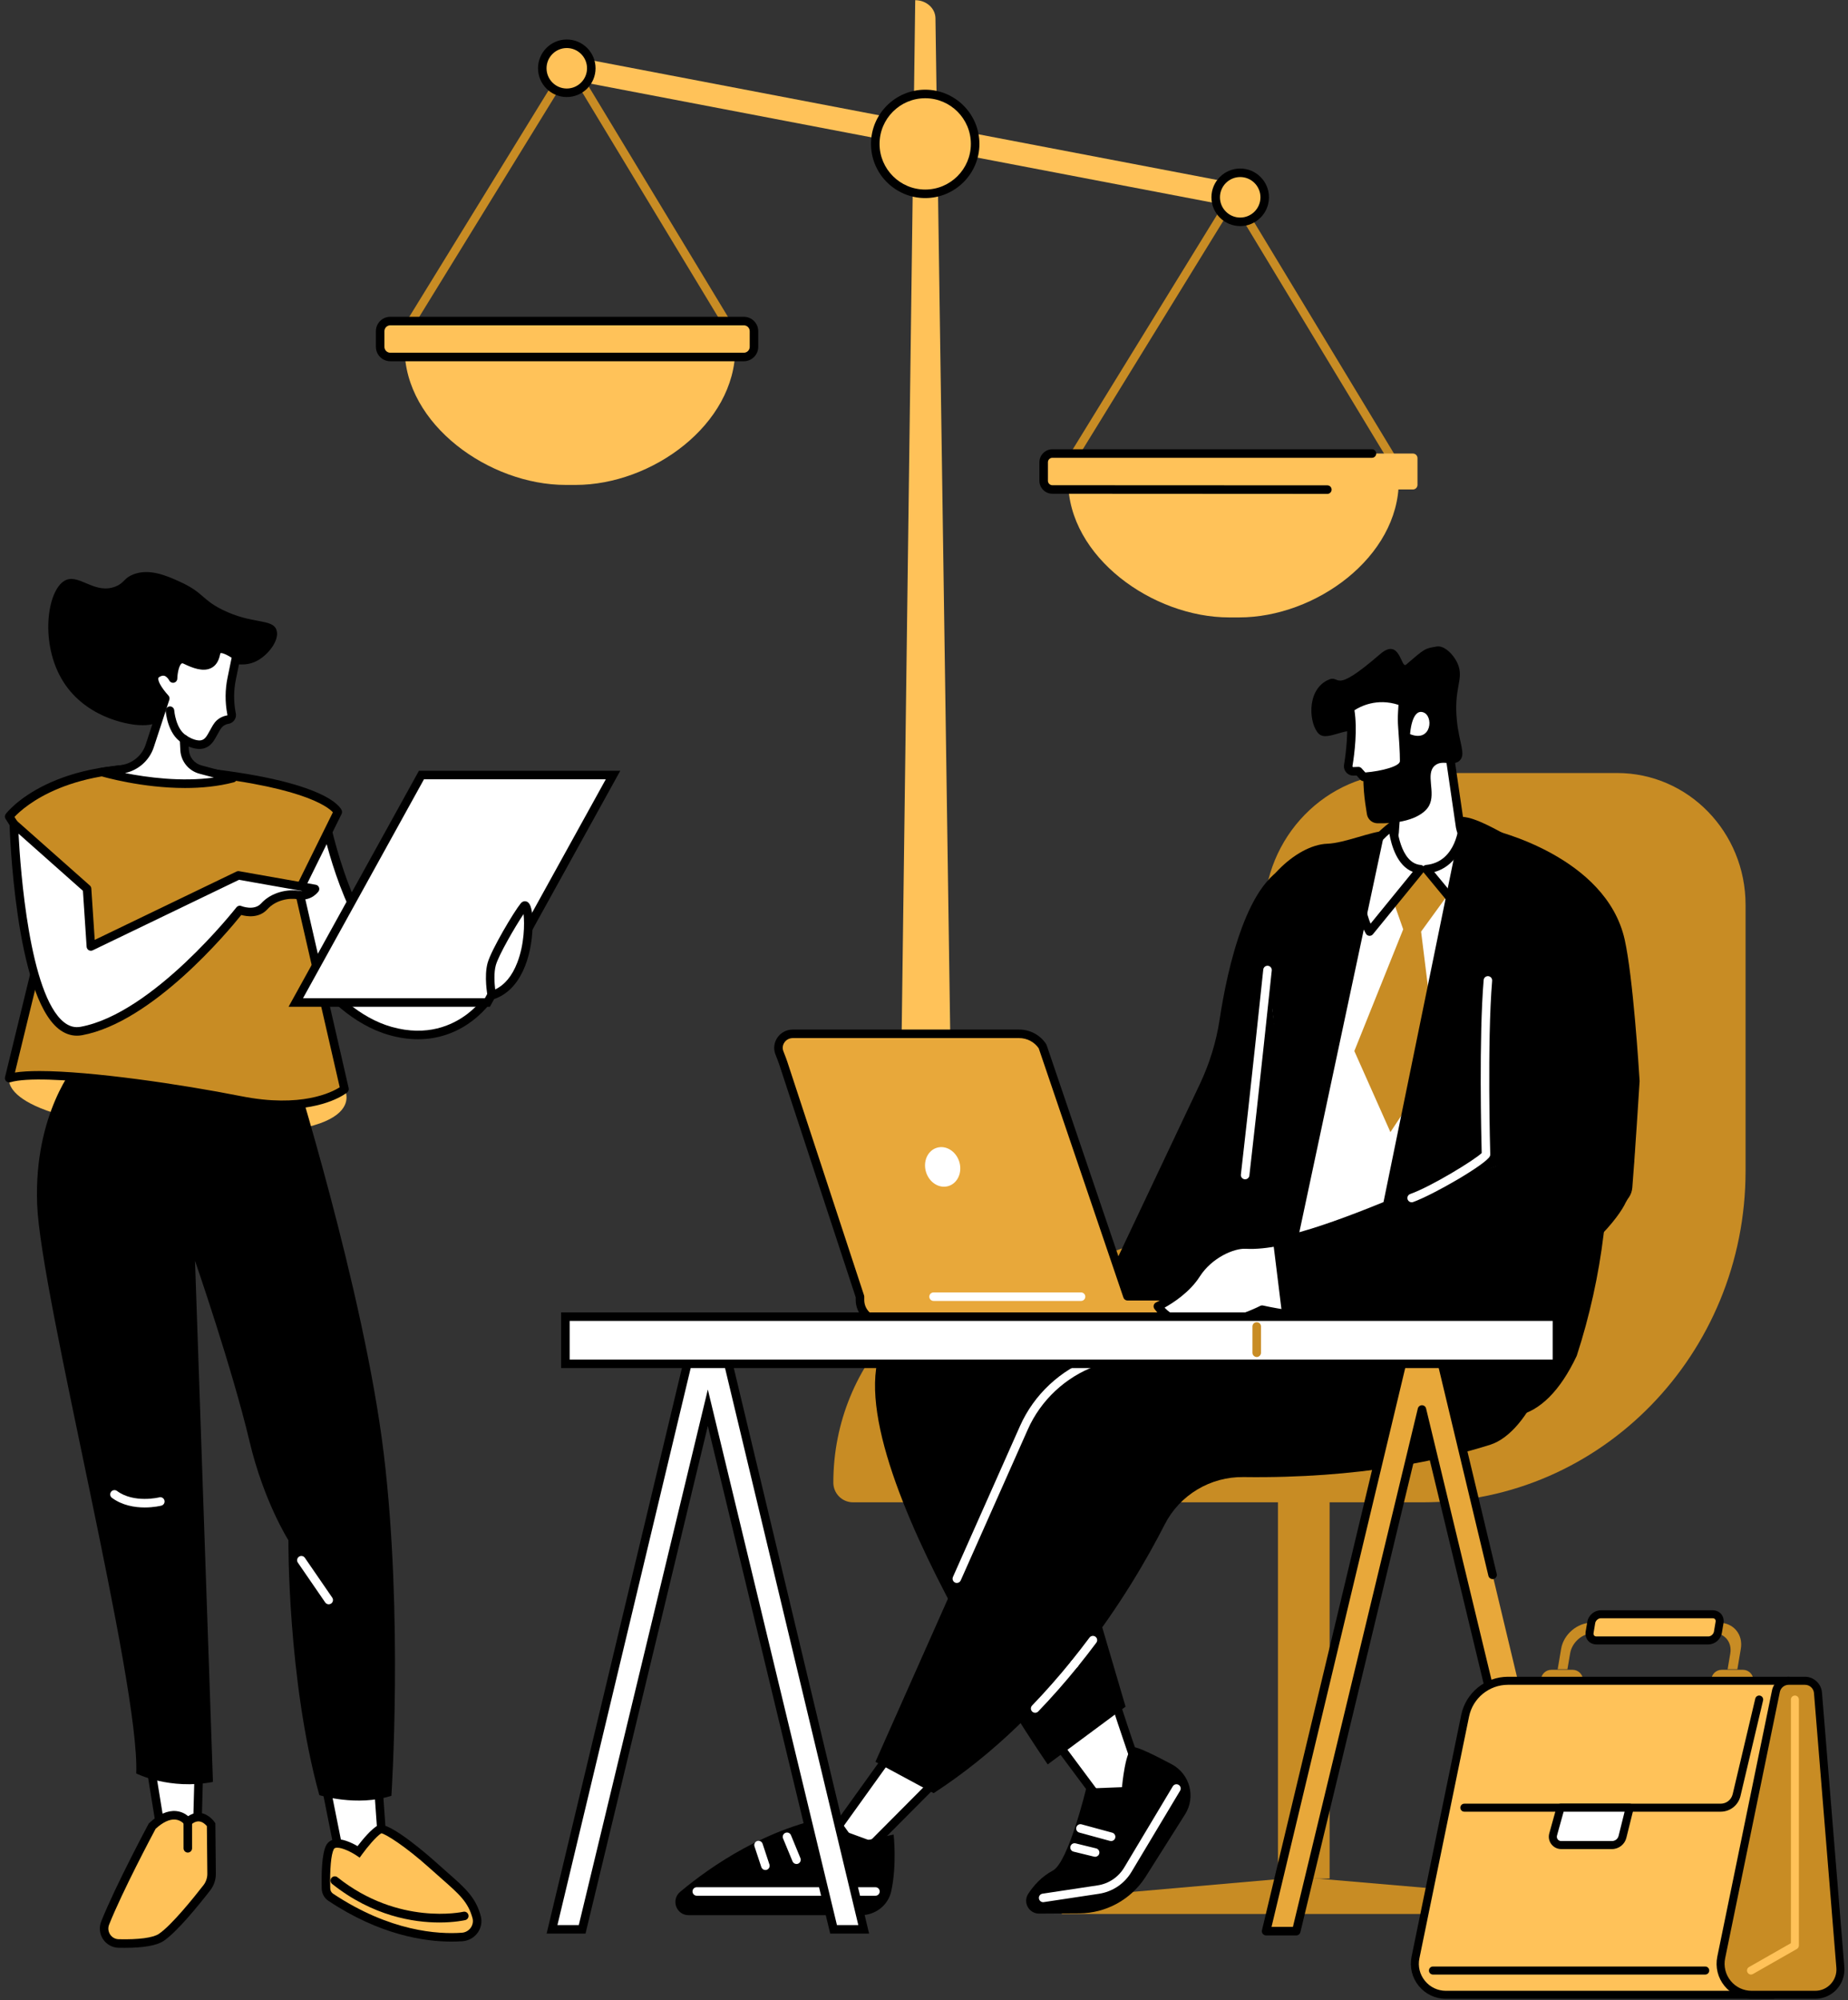 <svg width="365" height="395" viewBox="0 0 365 395" fill="none" xmlns="http://www.w3.org/2000/svg">
<rect x="0" y="0" width="365" height="395" fill="#333333" stroke="none"/>
<g clip-path="url(#clip0_634_3930)">
<path d="M79.916 66.51C79.765 66.51 79.614 66.468 79.474 66.383C79.075 66.141 78.954 65.621 79.196 65.228L111.853 12.143C112.004 11.895 112.276 11.744 112.573 11.744C112.87 11.744 113.136 11.902 113.294 12.149L144.528 63.812C144.764 64.211 144.637 64.725 144.243 64.968C143.843 65.204 143.323 65.076 143.087 64.683L112.561 14.201L80.631 66.105C80.473 66.365 80.201 66.51 79.916 66.51Z" fill="#C88C24"/>
<path d="M113.705 95.756H111.719C96.662 95.756 79.916 83.842 79.916 68.787H145.224C145.224 83.842 128.762 95.756 113.705 95.756Z" fill="#FFC259"/>
<path d="M148.008 70.492H75.993C75.49 70.492 75.085 70.087 75.085 69.585V64.302C75.085 63.8 75.49 63.395 75.993 63.395H148.008C148.511 63.395 148.917 63.8 148.917 64.302V69.585C148.917 70.087 148.511 70.492 148.008 70.492Z" fill="#FFC259"/>
<path d="M77.089 64.237C76.448 64.237 75.927 64.757 75.927 65.399V68.491C75.927 69.132 76.448 69.652 77.089 69.652H146.913C147.555 69.652 148.076 69.132 148.076 68.491V65.399C148.076 64.757 147.555 64.237 146.913 64.237H77.089ZM146.913 71.335H77.089C75.521 71.335 74.244 70.058 74.244 68.491V65.399C74.244 63.831 75.521 62.555 77.089 62.555H146.913C148.481 62.555 149.759 63.831 149.759 65.399V68.491C149.759 70.058 148.481 71.335 146.913 71.335Z" fill="black"/>
<path d="M188.293 246.216H177.535L180.768 0.037C182.953 0.037 184.733 1.622 184.763 3.595L188.293 246.216Z" fill="#FFC259"/>
<path d="M107.876 14.837L108.729 10.354L247.088 36.814L246.234 41.298L107.876 14.837Z" fill="#FFC259"/>
<path d="M116.787 13.481C116.787 16.156 114.619 18.322 111.943 18.322C109.274 18.322 107.1 16.156 107.1 13.481C107.1 10.813 109.274 8.646 111.943 8.646C114.619 8.646 116.787 10.813 116.787 13.481Z" fill="#FFC259"/>
<path d="M111.943 9.487C109.74 9.487 107.948 11.278 107.948 13.481C107.948 15.689 109.74 17.48 111.943 17.48C114.147 17.48 115.945 15.689 115.945 13.481C115.945 11.278 114.147 9.487 111.943 9.487ZM111.943 19.162C108.813 19.162 106.265 16.615 106.265 13.481C106.265 10.352 108.813 7.799 111.943 7.799C115.08 7.799 117.628 10.352 117.628 13.481C117.628 16.615 115.08 19.162 111.943 19.162Z" fill="black"/>
<path d="M192.604 28.415C192.604 33.861 188.184 38.272 182.735 38.272C177.292 38.272 172.879 33.861 172.879 28.415C172.879 22.97 177.292 18.559 182.735 18.559C188.184 18.559 192.604 22.97 192.604 28.415Z" fill="#FFC259"/>
<path d="M182.736 19.399C177.766 19.399 173.721 23.441 173.721 28.415C173.721 33.383 177.766 37.431 182.736 37.431C187.713 37.431 191.757 33.383 191.757 28.415C191.757 23.441 187.713 19.399 182.736 19.399ZM182.736 39.113C176.833 39.113 172.032 34.315 172.032 28.415C172.032 22.509 176.833 17.711 182.736 17.711C188.645 17.711 193.446 22.509 193.446 28.415C193.446 34.315 188.645 39.113 182.736 39.113Z" fill="black"/>
<path d="M210.967 92.674C210.815 92.674 210.664 92.632 210.525 92.547C210.131 92.305 210.004 91.785 210.246 91.386L242.903 38.308C243.06 38.059 243.345 37.92 243.623 37.908C243.92 37.908 244.192 38.066 244.344 38.314L275.578 89.976C275.82 90.369 275.693 90.889 275.293 91.132C274.894 91.374 274.373 91.24 274.137 90.847L243.611 40.365L211.681 92.269C211.524 92.529 211.245 92.674 210.967 92.674Z" fill="#C88C24"/>
<path d="M244.757 121.918H242.771C227.714 121.918 210.968 110.004 210.968 94.949H276.275C276.275 110.004 259.814 121.918 244.757 121.918Z" fill="#FFC259"/>
<path d="M279.06 96.656H207.044C206.542 96.656 206.136 96.251 206.136 95.749V90.466C206.136 89.97 206.542 89.559 207.044 89.559H279.06C279.562 89.559 279.968 89.97 279.968 90.466V95.749C279.968 96.251 279.562 96.656 279.06 96.656Z" fill="#FFC259"/>
<path d="M262.161 97.527L207.854 97.497C206.444 97.497 205.293 96.353 205.293 94.937V91.276C205.293 89.867 206.444 88.717 207.854 88.717H270.976C271.442 88.717 271.818 89.092 271.818 89.558C271.818 90.024 271.442 90.399 270.976 90.399H207.854C207.376 90.399 206.976 90.792 206.976 91.276V94.937C206.976 95.421 207.376 95.814 207.854 95.814L262.167 95.839C262.633 95.839 263.009 96.22 263.009 96.68C263.009 97.146 262.633 97.527 262.161 97.527Z" fill="black"/>
<path d="M249.793 38.962C249.793 41.636 247.626 43.802 244.95 43.802C242.274 43.802 240.106 41.636 240.106 38.962C240.106 36.293 242.274 34.127 244.95 34.127C247.626 34.127 249.793 36.293 249.793 38.962Z" fill="#FFC259"/>
<path d="M244.956 34.961C242.746 34.961 240.954 36.758 240.954 38.961C240.954 41.164 242.746 42.961 244.956 42.961C247.16 42.961 248.952 41.164 248.952 38.961C248.952 36.758 247.16 34.961 244.956 34.961ZM244.956 44.643C241.82 44.643 239.271 42.095 239.271 38.961C239.271 35.833 241.82 33.279 244.956 33.279C248.086 33.279 250.635 35.833 250.635 38.961C250.635 42.095 248.086 44.643 244.956 44.643Z" fill="black"/>
<path d="M249.63 180.854V205.493C249.63 229.593 230.595 249.132 207.111 249.132C183.632 249.132 164.592 268.664 164.592 292.764C164.592 294.912 166.335 296.655 168.479 296.655H281.028C316.227 296.655 344.767 267.369 344.767 231.239V178.663C344.767 164.292 333.415 152.645 319.412 152.645H277.116C261.938 152.645 249.63 165.273 249.63 180.854Z" fill="#C88C24"/>
<path d="M262.611 370.954H252.409V252.248H262.611V370.954Z" fill="#C88C24"/>
<path d="M209.714 374.803L254.849 370.846H258.984L305.063 374.803V377.949H209.714V374.803Z" fill="#C88C24"/>
<path d="M226.769 354.09C225.721 353.031 219.673 334.225 219.673 334.225L207.728 342.75L220.824 360.352L226.769 354.09Z" fill="white"/>
<path d="M208.916 342.938L220.909 359.045L225.734 353.956C224.312 351.082 221 341.062 219.232 335.58L208.916 342.938ZM220.831 361.193C220.812 361.193 220.794 361.193 220.782 361.193C220.534 361.175 220.304 361.054 220.152 360.854L207.051 343.252C206.918 343.071 206.863 342.841 206.894 342.617C206.93 342.393 207.057 342.193 207.239 342.06L219.19 333.541C219.408 333.383 219.686 333.341 219.947 333.426C220.201 333.51 220.395 333.71 220.479 333.97C223.313 342.768 226.697 352.619 227.393 353.527C227.714 353.847 227.696 354.337 227.381 354.67L221.442 360.933C221.285 361.096 221.061 361.193 220.831 361.193Z" fill="black"/>
<path d="M205.235 377.87L213.184 377.822C218.439 377.791 223.331 375.123 226.201 370.712L234.059 358.277C236.233 354.841 235.016 350.29 231.425 348.378C228.144 346.636 224.705 344.941 223.9 345.014C222.265 345.171 221.605 352.904 221.605 352.904L214.528 353.177C214.528 353.177 211.029 367.717 207.953 369.369C205.707 370.573 204.145 372.34 203.091 373.955C201.984 375.643 203.219 377.882 205.235 377.87Z" fill="black"/>
<path d="M206.034 375.613C205.622 375.613 205.265 375.311 205.204 374.893C205.132 374.433 205.447 374.004 205.913 373.937L216.78 372.297C218.978 371.965 220.891 370.682 222.035 368.782L231.637 352.741C231.88 352.336 232.394 352.209 232.8 352.451C233.193 352.687 233.32 353.207 233.084 353.6L223.476 369.641C222.078 371.983 219.729 373.556 217.028 373.961L206.161 375.601C206.119 375.607 206.076 375.613 206.034 375.613Z" fill="white"/>
<path d="M219.455 363.548C219.383 363.548 219.304 363.536 219.231 363.518L213.171 361.866C212.723 361.745 212.463 361.285 212.584 360.837C212.711 360.389 213.165 360.117 213.619 360.244L219.679 361.89C220.127 362.011 220.388 362.477 220.267 362.925C220.164 363.3 219.825 363.548 219.455 363.548Z" fill="white"/>
<path d="M216.302 366.651C216.235 366.651 216.168 366.645 216.102 366.627L212.039 365.634C211.585 365.525 211.313 365.072 211.422 364.618C211.531 364.164 211.985 363.892 212.439 364.001L216.501 364.993C216.949 365.108 217.228 365.562 217.119 366.009C217.022 366.397 216.677 366.651 216.302 366.651Z" fill="white"/>
<path d="M185.994 350.501L172.117 364.437L164.768 361.738L177.554 343.912L185.994 350.501Z" fill="white"/>
<path d="M166.092 361.328L171.905 363.463L184.728 350.581L177.729 345.111L166.092 361.328ZM172.116 365.279C172.02 365.279 171.923 365.267 171.826 365.23L164.47 362.526C164.228 362.435 164.034 362.235 163.961 361.987C163.883 361.733 163.925 361.461 164.082 361.249L176.869 343.417C177.002 343.235 177.208 343.108 177.432 343.078C177.656 343.042 177.892 343.108 178.074 343.248L186.514 349.843C186.701 349.988 186.816 350.212 186.834 350.454C186.847 350.69 186.762 350.926 186.592 351.096L172.716 365.031C172.552 365.194 172.34 365.279 172.116 365.279Z" fill="black"/>
<path d="M176.501 362.26C176.501 362.26 177.173 368.184 176.034 373.43C175.429 376.219 172.916 378.18 170.059 378.18H136.003C133.57 378.18 132.468 375.148 134.333 373.581C140.387 368.51 151.527 360.771 165.221 358.496L169.036 363.839L176.501 362.26Z" fill="black"/>
<path d="M172.909 374.342H137.619C137.153 374.342 136.778 373.967 136.778 373.501C136.778 373.035 137.153 372.66 137.619 372.66H172.909C173.376 372.66 173.751 373.035 173.751 373.501C173.751 373.967 173.376 374.342 172.909 374.342Z" fill="white"/>
<path d="M157.314 368.075C156.981 368.075 156.666 367.881 156.533 367.554L154.662 363.028C154.487 362.592 154.693 362.102 155.123 361.927C155.552 361.751 156.049 361.951 156.224 362.381L158.089 366.913C158.271 367.342 158.065 367.832 157.635 368.014C157.526 368.056 157.423 368.075 157.314 368.075Z" fill="white"/>
<path d="M151.169 369.266C150.818 369.266 150.491 369.042 150.37 368.685L149.02 364.607C148.875 364.159 149.111 363.681 149.559 363.536C149.995 363.397 150.473 363.633 150.618 364.074L151.968 368.159C152.114 368.601 151.877 369.079 151.436 369.224C151.351 369.254 151.26 369.266 151.169 369.266Z" fill="white"/>
<path d="M259.437 252.986C259.437 252.986 196.025 245.61 177.172 261.923C158.312 278.242 206.934 348.408 206.934 348.408L222.312 337.008L207.721 287.415L266.345 270.775L259.437 252.986Z" fill="black"/>
<path d="M294.334 285.285C285.119 288.208 268.64 291.984 245.609 291.669C239.058 291.578 233.016 295.197 230.044 301.024C223.22 314.396 208.454 338.479 184.4 354.09L172.909 347.9L202.236 281.921C204.912 275.895 209.919 271.217 216.113 268.942L274.222 247.643C274.222 247.643 292.245 242.609 301.078 258.686C302.659 261.56 305.589 256.429 306.285 258.746C308.676 266.685 302.247 282.774 294.334 285.285Z" fill="black"/>
<path d="M188.984 312.575C188.869 312.575 188.754 312.557 188.645 312.508C188.222 312.321 188.028 311.819 188.216 311.395L201.468 281.576C204.223 275.38 209.454 270.491 215.823 268.156L243.655 257.954C244.09 257.79 244.575 258.014 244.732 258.45C244.896 258.886 244.672 259.37 244.236 259.533L216.404 269.735C210.459 271.913 205.573 276.482 203.006 282.26L189.753 312.079C189.614 312.393 189.311 312.575 188.984 312.575Z" fill="white"/>
<path d="M204.452 338.212C204.246 338.212 204.034 338.134 203.871 337.976C203.538 337.656 203.526 337.123 203.847 336.784C206.486 334.043 209.084 331.097 211.572 328.029C211.863 327.666 212.389 327.605 212.753 327.902C213.116 328.192 213.17 328.719 212.88 329.082C210.367 332.192 207.734 335.175 205.064 337.952C204.9 338.122 204.676 338.212 204.452 338.212Z" fill="white"/>
<path d="M212.227 329.396C212.039 329.396 211.852 329.335 211.694 329.208C211.331 328.918 211.276 328.386 211.567 328.029C212.784 326.522 214.001 324.955 215.187 323.369C215.466 322.994 215.993 322.916 216.362 323.194C216.737 323.472 216.816 323.999 216.538 324.374C215.339 325.977 214.11 327.563 212.881 329.081C212.711 329.287 212.469 329.396 212.227 329.396Z" fill="white"/>
<path d="M298.33 169.617C291.065 167.911 288.032 167.887 261.623 168.843C255.175 169.079 247.492 177.175 246.736 183.589C248.788 189.737 258.251 220.1 241.723 243.825C239.38 247.195 236.195 250.886 231.812 254.426C234.27 256.411 238.096 259.001 243.23 260.525C251.748 263.055 256.035 260.32 262.9 260.525C281.057 261.064 287.723 281.286 299.456 278.745C302.586 278.067 306.739 275.628 310.632 267.436C312.836 260.64 314.804 252.665 315.894 243.644C318.854 219.21 314.011 198.861 309.676 186.088C308.392 182.058 306.897 171.632 298.33 169.617Z" fill="white"/>
<path d="M262.156 259.672C262.404 259.672 262.665 259.678 262.919 259.684C272.733 259.974 279.193 265.741 284.896 270.83C289.836 275.241 294.098 279.047 299.275 277.927C303.289 277.056 306.843 273.425 309.846 267.12C312.34 259.436 314.09 251.503 315.058 243.546C317.371 224.498 315.282 205.257 308.877 186.36C308.689 185.767 308.508 185.083 308.296 184.296C307.073 179.716 305.02 172.055 298.137 170.44C291.065 168.776 288.335 168.721 261.654 169.684C255.878 169.895 248.461 177.211 247.596 183.504C251.246 194.534 257.87 222.126 242.413 244.309C239.828 248.024 236.716 251.412 233.15 254.408C236.359 256.852 239.828 258.637 243.467 259.714C248.734 261.281 252.282 260.773 256.041 260.229C257.948 259.956 259.928 259.672 262.156 259.672ZM297.446 279.809C292.427 279.809 288.208 276.046 283.776 272.088C278.285 267.187 272.067 261.638 262.87 261.366C260.473 261.294 258.336 261.602 256.277 261.899C252.512 262.443 248.613 263 242.988 261.33C238.823 260.095 234.882 257.99 231.285 255.079L230.468 254.426L231.285 253.772C235.063 250.717 238.345 247.207 241.033 243.347C256.138 221.666 249.491 194.522 245.931 183.855L245.876 183.679L245.894 183.492C246.669 176.951 254.425 168.262 261.593 168.001C288.486 167.027 291.247 167.088 298.524 168.8C306.389 170.646 308.598 178.917 309.924 183.861C310.13 184.629 310.306 185.295 310.475 185.833C316.965 204.96 319.066 224.444 316.729 243.746C315.749 251.83 313.969 259.89 311.432 267.695L311.389 267.798C308.15 274.624 304.191 278.587 299.632 279.567C298.887 279.73 298.155 279.809 297.446 279.809Z" fill="black"/>
<path d="M240.875 201.41C242.371 191.516 246.379 172.765 255.387 170.629C251.059 183.929 250.968 198.094 251.543 213.408C252.215 231.137 235.003 254.082 234.464 253.731C226.835 253.768 221.399 252.842 219.891 250.186L236.994 214.044C238.883 210.044 240.209 205.784 240.875 201.41Z" fill="black"/>
<path d="M156.6 204.15H201.28C203.163 204.15 204.919 205.082 205.924 206.631L222.688 255.958H262.235V256.702C262.235 259.032 260.346 260.913 258.015 260.913H174.078C171.748 260.913 169.859 259.032 169.859 256.702V256.049L154.705 209.923C154.475 209.221 154.19 208.537 153.924 207.847C153.264 206.117 154.572 204.15 156.6 204.15Z" fill="#E8A83A"/>
<path d="M170.639 255.733C170.675 255.836 170.699 255.939 170.699 256.048V256.702C170.699 258.559 172.213 260.078 174.078 260.078H258.014C259.842 260.078 261.338 258.62 261.392 256.804H222.681C222.324 256.804 222.003 256.574 221.888 256.23L205.16 207.006C204.294 205.741 202.854 204.985 201.279 204.985H156.599C155.915 204.985 155.309 205.3 154.934 205.844C154.577 206.358 154.498 206.982 154.716 207.55L154.934 208.125C155.128 208.621 155.334 209.136 155.503 209.662L170.639 255.733ZM258.014 261.76H174.078C171.287 261.76 169.016 259.491 169.016 256.702V256.187L153.905 210.189C153.741 209.705 153.56 209.239 153.366 208.742L153.136 208.149C152.73 207.072 152.882 205.85 153.548 204.888C154.238 203.884 155.352 203.303 156.599 203.303H201.279C203.459 203.303 205.457 204.38 206.625 206.171C206.668 206.231 206.692 206.292 206.716 206.358L223.287 255.116H262.234C262.7 255.116 263.075 255.497 263.075 255.957V256.702C263.075 259.491 260.805 261.76 258.014 261.76Z" fill="black"/>
<path d="M189.475 229.431C190.104 231.518 189.142 233.661 187.319 234.205C185.503 234.756 183.523 233.503 182.894 231.416C182.264 229.328 183.227 227.186 185.043 226.642C186.859 226.091 188.839 227.343 189.475 229.431Z" fill="white"/>
<path d="M213.516 256.889H184.395C183.929 256.889 183.547 256.514 183.547 256.048C183.547 255.582 183.929 255.207 184.395 255.207H213.516C213.982 255.207 214.358 255.582 214.358 256.048C214.358 256.514 213.982 256.889 213.516 256.889Z" fill="white"/>
<path d="M276.341 151.859L275.439 164.415C275.239 166.048 274.064 167.392 272.472 167.809L268.058 168.959L270.916 171.137C277.267 175.972 286.064 176.958 292.415 172.136L296.949 168.705L291.464 167.476C289.89 167.126 288.679 164.881 288.389 163.295L285.967 146.68L276.341 151.859Z" fill="white"/>
<path d="M269.942 169.333L271.431 170.464C277.933 175.42 286.167 175.82 291.907 171.463L294.994 169.127L291.283 168.298C289.237 167.844 287.881 165.182 287.566 163.446L285.314 147.992L277.146 152.372L276.281 164.474C276.032 166.501 274.628 168.117 272.684 168.619L269.942 169.333ZM282.765 176.158C278.563 176.158 274.21 174.7 270.408 171.808L267.55 169.623C267.29 169.43 267.169 169.103 267.236 168.788C267.296 168.474 267.532 168.22 267.847 168.141L272.261 166.991C273.526 166.659 274.446 165.612 274.604 164.311L275.5 151.792C275.524 151.507 275.687 151.253 275.942 151.114L285.574 145.934C285.816 145.807 286.101 145.801 286.355 145.928C286.597 146.049 286.761 146.285 286.803 146.558L289.225 163.173C289.485 164.601 290.581 166.416 291.652 166.659L297.132 167.881C297.452 167.953 297.701 168.201 297.773 168.522C297.84 168.843 297.719 169.176 297.459 169.369L292.924 172.806C289.969 175.051 286.428 176.158 282.765 176.158Z" fill="black"/>
<path d="M262.07 134.378C265.092 132.781 262.658 137.755 272.593 129.162C276.546 125.738 276.692 132.127 277.715 131.244C281.517 127.976 281.384 128.079 283.781 127.662C285.367 127.389 287.492 129.58 288.122 131.649C288.951 134.384 287.135 136.018 287.753 142.317C288.195 146.74 289.587 148.912 288.31 150.171C287.02 151.442 284.919 149.887 283.406 151.169C281.45 152.827 283.684 156.512 282.237 159.132C281.329 160.778 278.332 162.714 272.036 162.569C271.013 162.545 270.153 161.789 269.983 160.784C269.771 159.489 269.511 157.849 269.39 156.264C268.833 148.713 270.456 146.202 268.851 144.919C266.399 142.934 262.234 146.619 260.46 144.882C258.62 143.079 257.929 136.563 262.07 134.378Z" fill="black"/>
<path d="M277.092 138.614L276.971 140.677C276.911 141.645 276.917 142.62 276.996 143.588C277.135 145.409 277.353 148.543 277.347 150.31C277.329 152.9 269.319 153.408 269.319 153.408L268.296 152.277L267.357 152.319C267.182 152.325 266.994 152.295 266.83 152.21C266.425 151.998 266.225 151.563 266.292 151.145C266.673 148.858 267.339 143.806 266.6 139.879C266.6 139.879 271.056 136.26 277.092 138.614Z" fill="white"/>
<path d="M268.295 151.435C268.537 151.435 268.767 151.531 268.925 151.713L269.669 152.536C272.963 152.27 276.493 151.295 276.499 150.303C276.511 148.56 276.287 145.39 276.154 143.653C276.075 142.649 276.069 141.632 276.129 140.622L276.214 139.188C271.922 137.772 268.616 139.533 267.52 140.253C268.12 144.131 267.538 148.784 267.127 151.283C267.115 151.338 267.133 151.416 267.217 151.465C267.224 151.465 267.26 151.477 267.32 151.471L268.265 151.435C268.277 151.435 268.289 151.435 268.295 151.435ZM269.312 154.248C269.076 154.248 268.846 154.145 268.689 153.97L267.938 153.135L267.393 153.153C267.054 153.165 266.721 153.099 266.443 152.953C265.728 152.578 265.335 151.798 265.462 151.011C265.795 148.996 266.497 143.889 265.771 140.029C265.716 139.726 265.831 139.418 266.073 139.224C266.267 139.061 270.977 135.321 277.401 137.826C277.74 137.959 277.958 138.292 277.934 138.661L277.812 140.725C277.758 141.656 277.758 142.6 277.831 143.52C277.97 145.281 278.2 148.506 278.188 150.315C278.17 153.45 271.431 154.115 269.367 154.242C269.349 154.248 269.33 154.248 269.312 154.248Z" fill="black"/>
<path d="M278.503 144.966C278.503 144.966 278.8 140.004 281.022 140.633C283.244 141.257 282.784 146.708 278.503 144.966Z" fill="white"/>
<path d="M277.147 183.51L267.496 207.544L274.622 223.554L283.867 209.583L280.683 183.957L285.544 177.265L281.881 172.001L278.836 171.602L274.628 176.333L277.147 183.51Z" fill="#C88C24"/>
<path d="M291.361 183.294C294.274 178.144 296.659 171.494 293.432 167.301L289.018 162.539C289.018 162.539 288.667 170.968 281.735 171.634L291.361 183.294Z" fill="white"/>
<path d="M283.292 172.201L291.217 181.797C293.3 177.834 295.667 171.644 292.785 167.844L289.631 164.431C289.038 167.354 287.264 171.099 283.292 172.201ZM291.363 184.133C291.115 184.133 290.872 184.024 290.709 183.83L281.089 172.17C280.889 171.928 280.84 171.602 280.955 171.311C281.077 171.027 281.343 170.827 281.652 170.797C287.767 170.21 288.166 162.816 288.178 162.501C288.196 162.162 288.414 161.866 288.735 161.745C289.05 161.63 289.407 161.721 289.637 161.963L294.051 166.731C294.069 166.743 294.087 166.767 294.099 166.785C297.702 171.468 294.995 178.572 292.095 183.709C291.956 183.951 291.708 184.109 291.435 184.133C291.411 184.133 291.387 184.133 291.363 184.133Z" fill="black"/>
<path d="M280.555 171.645C275.62 171.258 275.063 163.059 275.063 163.059C275.063 163.059 269.99 166.483 268.985 171.536C267.508 178.96 270.511 183.952 270.511 183.952L280.555 171.645Z" fill="white"/>
<path d="M274.416 164.638C272.939 165.915 270.457 168.474 269.809 171.699C268.81 176.722 269.954 180.582 270.699 182.391L279.041 172.159C275.942 170.961 274.81 166.895 274.416 164.638ZM270.511 184.794C270.493 184.794 270.475 184.794 270.457 184.794C270.178 184.775 269.93 184.624 269.791 184.388C269.663 184.17 266.636 179.027 268.162 171.373C269.221 166.042 274.368 162.514 274.592 162.363C274.84 162.194 275.161 162.175 275.427 162.309C275.7 162.436 275.881 162.702 275.899 163.004C275.905 163.077 276.468 170.483 280.622 170.804C280.93 170.822 281.209 171.022 281.33 171.312C281.451 171.597 281.409 171.929 281.209 172.171L271.165 184.485C271.001 184.685 270.765 184.794 270.511 184.794Z" fill="black"/>
<path d="M273.514 164.088C270.826 164.179 265.589 166.478 262.187 166.605C255.733 166.841 248.056 174.937 247.299 181.345C249.346 187.499 258.815 217.862 242.286 241.587C239.937 244.952 236.753 248.649 232.376 252.182C234.834 254.173 238.654 256.763 243.788 258.282C247.578 259.407 250.526 259.492 253.239 259.256L273.514 164.088Z" fill="black"/>
<path d="M310.239 183.843C308.95 179.813 306.419 169.327 298.548 165.4C295.557 163.905 291.701 161.497 288.831 161.291L268.84 258.964C275.572 264.567 292.603 280.62 299.481 279.131C302.611 278.454 307.297 273.389 311.19 265.19C313.399 258.401 315.361 250.42 316.457 241.404C319.417 216.965 314.568 196.616 310.239 183.843Z" fill="black"/>
<path d="M231.224 259.158C231.085 259.158 231 259.152 230.982 259.152C230.516 259.103 230.183 258.692 230.225 258.226C230.274 257.766 230.685 257.427 231.139 257.475C231.218 257.482 234.826 257.663 240.505 252.514C240.851 252.199 241.383 252.229 241.698 252.568C242.007 252.919 241.983 253.452 241.638 253.76C236.086 258.801 232.223 259.158 231.224 259.158Z" fill="black"/>
<path d="M234.966 261.101C234.694 261.101 234.537 261.083 234.506 261.077C234.046 261.005 233.731 260.575 233.804 260.115C233.877 259.655 234.3 259.347 234.761 259.413C234.833 259.419 237.994 259.74 242.964 255.42C243.315 255.117 243.848 255.153 244.151 255.504C244.459 255.855 244.417 256.388 244.072 256.69C239.465 260.69 236.141 261.101 234.966 261.101Z" fill="black"/>
<path d="M236.251 251.631C238.806 247.626 243.504 245.599 246.083 245.75C257.828 246.41 280.465 234.538 297.302 228.796C300.22 224.56 298.095 215.284 299.421 204.15L320.895 206.008C323.039 216.615 322.221 234.629 320.363 237.013C319.14 239.935 312.462 248.425 298.894 255.032C277.68 265.367 249.292 258.614 249.292 258.614C249.292 258.614 234.9 266.214 228.689 257.955C228.689 257.955 233.69 255.631 236.251 251.631Z" fill="white"/>
<path d="M236.249 251.631H236.255H236.249ZM230.013 258.215C236.043 264.532 248.763 257.942 248.897 257.87C249.072 257.773 249.284 257.749 249.484 257.797C249.762 257.864 277.836 264.356 298.524 254.276C311.516 247.946 318.327 239.693 319.586 236.686C319.617 236.619 319.653 236.553 319.701 236.498C321.167 234.61 322.256 217.856 320.186 206.788L300.164 205.058C299.722 209.257 299.759 213.178 299.783 216.663C299.831 222.188 299.868 226.551 297.991 229.273C297.894 229.425 297.743 229.534 297.567 229.594C292.245 231.409 286.203 233.896 280.355 236.305C267.514 241.587 254.237 247.057 246.033 246.591C243.793 246.464 239.379 248.297 236.958 252.085C234.972 255.195 231.648 257.307 230.013 258.215ZM237.309 262.674C233.858 262.674 230.413 261.646 228.015 258.463C227.864 258.257 227.81 257.997 227.87 257.755C227.931 257.507 228.1 257.301 228.33 257.192C228.379 257.168 233.15 254.917 235.541 251.178C238.156 247.081 243.085 244.733 246.13 244.909C253.964 245.345 267.047 239.959 279.713 234.743C285.483 232.372 291.446 229.921 296.75 228.094C298.178 225.77 298.142 221.74 298.1 216.676C298.069 212.918 298.039 208.658 298.584 204.054C298.639 203.6 299.044 203.279 299.492 203.315L320.967 205.167C321.336 205.197 321.645 205.475 321.717 205.839C323.824 216.276 323.134 234.417 321.1 237.43C319.925 240.086 313.593 248.806 299.262 255.794C279.21 265.56 252.56 260.193 249.399 259.504C248.091 260.157 242.703 262.674 237.309 262.674Z" fill="black"/>
<path d="M321.725 236.438C322.112 235.875 322.336 235.222 322.397 234.538C322.778 230.109 323.85 213.59 323.844 213.469C323.692 211.03 322.536 192.872 320.895 185.55C317.202 169.019 294.813 163.906 294.813 163.906C299.009 178.065 299.941 196.732 298.609 209.766C298.543 210.395 297.592 222.152 297.574 227.192C297.562 228.596 296.666 229.842 295.334 230.302L251.471 245.327L253.523 261.948C285.278 262.82 308.817 255.153 321.725 236.438Z" fill="black"/>
<path d="M278.817 237.412C278.465 237.412 278.145 237.2 278.023 236.855C277.866 236.413 278.096 235.935 278.532 235.778C282.782 234.259 291.379 228.965 292.651 227.682C292.578 224.977 292.081 204.901 293.038 193.525C293.074 193.065 293.48 192.72 293.946 192.757C294.412 192.799 294.751 193.204 294.715 193.67C293.704 205.724 294.334 227.712 294.34 227.936C294.346 228.075 294.315 228.215 294.255 228.336C293.456 229.933 283.109 235.929 279.101 237.363C279.004 237.394 278.907 237.412 278.817 237.412Z" fill="white"/>
<path d="M245.925 232.874C245.894 232.874 245.864 232.874 245.834 232.868C245.368 232.814 245.035 232.396 245.089 231.936C246.802 217.178 249.484 191.71 249.509 191.456C249.557 190.996 249.969 190.657 250.435 190.706C250.895 190.754 251.234 191.172 251.186 191.632C251.162 191.886 248.473 217.36 246.766 232.13C246.712 232.56 246.348 232.874 245.925 232.874Z" fill="white"/>
<path d="M256.023 381.337L280.852 278.327L305.68 381.337H311.632L284.351 267.327L277.358 267.314L250.072 381.337H256.023Z" fill="#E8A83A"/>
<path d="M114.976 380.979L139.804 277.975L164.639 380.979H170.59L143.31 266.969L136.311 266.963L109.024 380.979H114.976Z" fill="white"/>
<path d="M165.306 380.139H169.526L142.645 267.811L136.978 267.805L110.097 380.139H114.317L139.805 274.382L165.306 380.139ZM171.657 381.822H163.974L163.823 381.18L139.805 281.571L115.643 381.822H107.96L135.646 266.123L143.971 266.135L144.128 266.777L171.657 381.822Z" fill="black"/>
<path d="M256.024 382.179H250.072C249.812 382.179 249.57 382.064 249.406 381.858C249.249 381.659 249.194 381.393 249.255 381.138L276.535 267.122C276.626 266.741 276.965 266.475 277.353 266.475L284.352 266.487C284.745 266.487 285.078 266.753 285.175 267.134L295.619 310.785C295.727 311.239 295.449 311.693 294.995 311.802C294.547 311.904 294.087 311.626 293.978 311.178L283.692 268.169L278.019 268.163L251.138 380.497H255.364L280.035 278.135C280.126 277.753 280.465 277.487 280.852 277.487C281.246 277.487 281.585 277.753 281.669 278.135L295.007 333.446C295.11 333.899 294.838 334.353 294.383 334.456C293.929 334.571 293.475 334.293 293.366 333.839L280.852 281.922L256.841 381.532C256.75 381.913 256.411 382.179 256.024 382.179Z" fill="black"/>
<path d="M307.521 269.306H111.672V259.994H307.521V269.306Z" fill="white"/>
<path d="M112.512 268.465H306.672V260.834H112.512V268.465ZM308.361 270.147H110.829V259.152H308.361V270.147Z" fill="black"/>
<path d="M248.219 267.962C247.753 267.962 247.371 267.58 247.371 267.121V261.929C247.371 261.463 247.753 261.088 248.219 261.088C248.685 261.088 249.06 261.463 249.06 261.929V267.121C249.06 267.58 248.685 267.962 248.219 267.962Z" fill="#C88C24"/>
<path d="M1.811 212.9C1.811 212.9 -0.702 221.517 36.81 223.616C74.323 225.71 68.05 215.06 68.05 215.06L28.661 203.588L1.811 212.9Z" fill="#FFC259"/>
<path d="M39.322 347.996L38.844 365.689L32.59 366.366L29.496 347.318L39.322 347.996Z" fill="white"/>
<path d="M30.501 348.233L33.298 365.442L38.02 364.934L38.456 348.778L30.501 348.233ZM32.59 367.209C32.184 367.209 31.827 366.912 31.76 366.501L28.666 347.459C28.624 347.205 28.703 346.944 28.878 346.757C29.048 346.563 29.302 346.466 29.556 346.485L39.376 347.156C39.824 347.186 40.176 347.562 40.163 348.015L39.685 365.708C39.673 366.132 39.352 366.483 38.934 366.525L32.68 367.203C32.65 367.209 32.62 367.209 32.59 367.209Z" fill="black"/>
<path d="M74.794 353.799L75.793 367.897L67.535 368.575L64.581 353.799H74.794Z" fill="white"/>
<path d="M65.61 354.647L68.213 367.674L74.897 367.13L74.013 354.647H65.61ZM67.535 369.417C67.135 369.417 66.784 369.133 66.706 368.739L63.757 353.969C63.709 353.721 63.775 353.467 63.933 353.267C64.09 353.074 64.332 352.965 64.581 352.965H74.794C75.242 352.965 75.605 353.304 75.636 353.745L76.635 367.838C76.665 368.298 76.326 368.703 75.866 368.733L67.602 369.411C67.577 369.411 67.553 369.417 67.535 369.417Z" fill="black"/>
<path d="M65.326 374.644C64.751 374.263 64.405 373.622 64.387 372.932C64.333 370.863 64.327 366.458 65.156 364.806C66.27 362.609 70.835 365.671 70.835 365.671C70.835 365.671 73.511 361.962 75.073 361.187C75.884 360.782 80.625 363.941 85.402 368.237C90.645 372.95 93.006 374.457 94.138 378.517C94.665 380.423 93.266 382.347 91.292 382.486C86.479 382.831 76.774 382.25 65.326 374.644Z" fill="#FFC259"/>
<path d="M66.614 364.854C66.487 364.854 66.378 364.86 66.275 364.89C66.1 364.938 65.991 365.023 65.912 365.18C65.385 366.227 65.125 369.113 65.228 372.913C65.24 373.331 65.446 373.718 65.791 373.942C77.04 381.421 86.557 381.984 91.231 381.645C91.933 381.596 92.575 381.233 92.987 380.646C93.38 380.09 93.501 379.394 93.32 378.746C92.436 375.564 90.771 374.099 87.12 370.886C86.43 370.275 85.673 369.61 84.838 368.865C80.073 364.575 76.235 362.191 75.326 362.004C74.297 362.615 72.469 364.848 71.518 366.161L71.04 366.82L70.362 366.366C69.345 365.689 67.632 364.854 66.614 364.854ZM89.173 383.4C83.827 383.4 74.993 382.087 64.859 375.346C64.059 374.813 63.569 373.918 63.545 372.956C63.466 369.997 63.551 366.118 64.405 364.424C64.707 363.831 65.204 363.432 65.846 363.262C67.389 362.857 69.52 363.91 70.622 364.545C71.5 363.395 73.359 361.096 74.697 360.431C76.786 359.39 85.594 367.274 85.964 367.613C86.793 368.351 87.544 369.017 88.228 369.622C91.903 372.847 93.931 374.632 94.942 378.293C95.263 379.43 95.051 380.646 94.361 381.621C93.659 382.619 92.557 383.236 91.346 383.327C90.71 383.369 89.978 383.4 89.173 383.4Z" fill="black"/>
<path d="M86.789 379.625C81.727 379.625 73.609 378.396 65.605 372.013C65.242 371.722 65.175 371.19 65.466 370.827C65.756 370.464 66.289 370.403 66.652 370.694C78.718 380.321 91.384 377.543 91.511 377.507C91.959 377.404 92.413 377.688 92.516 378.142C92.625 378.59 92.347 379.044 91.892 379.153C91.687 379.195 89.767 379.625 86.789 379.625Z" fill="black"/>
<path d="M41.792 369.992L41.695 360.305C41.695 360.305 39.752 357.364 37.088 359.754C37.088 359.754 34.624 356.299 30.053 360.607C30.053 360.607 23.623 372.594 20.772 379.728C20.009 381.634 21.371 383.728 23.43 383.776C26.378 383.843 30.198 383.685 31.863 382.56C34.461 380.805 38.91 375.263 40.854 372.77C41.471 371.977 41.798 370.997 41.792 369.992Z" fill="#FFC259"/>
<path d="M30.732 361.128C30.047 362.411 24.199 373.417 21.553 380.037C21.293 380.69 21.366 381.404 21.753 381.997C22.134 382.572 22.752 382.917 23.448 382.929C27.408 383.026 30.235 382.645 31.391 381.864C33.916 380.158 38.384 374.573 40.188 372.255C40.685 371.614 40.957 370.809 40.951 370.005L40.86 360.595C40.618 360.305 40.073 359.754 39.377 359.67C38.832 359.603 38.251 359.839 37.651 360.378L36.949 361.007L36.404 360.244C36.386 360.214 35.763 359.397 34.606 359.294C33.486 359.198 32.142 359.833 30.732 361.128ZM24.599 384.629C24.217 384.629 23.817 384.623 23.406 384.617C22.171 384.587 21.032 383.952 20.348 382.923C19.664 381.882 19.525 380.569 19.991 379.414C22.825 372.322 29.248 360.329 29.315 360.208L29.375 360.087L29.478 359.99C31.325 358.254 33.117 357.461 34.8 357.624C35.878 357.727 36.671 358.217 37.167 358.629C37.954 358.109 38.772 357.897 39.595 358C41.314 358.223 42.356 359.773 42.398 359.839L42.537 360.051L42.634 369.986C42.646 371.172 42.247 372.346 41.52 373.284C39.214 376.249 34.963 381.483 32.336 383.256C30.986 384.17 28.389 384.629 24.599 384.629Z" fill="black"/>
<path d="M37.094 365.816C36.628 365.816 36.253 365.441 36.253 364.975L36.247 359.753C36.247 359.287 36.628 358.912 37.088 358.912C37.554 358.912 37.936 359.287 37.936 359.753V364.975C37.936 365.441 37.56 365.816 37.094 365.816Z" fill="black"/>
<path d="M77.307 354.604C77.307 354.604 79.662 319.025 75.793 287.022C71.924 255.019 57.539 209.323 57.539 209.323C57.539 209.323 42.059 208.621 30.792 210.134C19.518 211.646 15.063 210.091 15.063 210.091C15.063 210.091 6.647 219.718 7.337 237.822C8.021 255.92 27.649 332.282 26.905 350.199C26.905 350.199 33.51 353.515 42.059 351.869L38.517 248.962C38.517 248.962 45.849 270.146 49.293 284.656C52.097 296.491 56.964 304.146 56.964 304.146C56.964 304.146 56.758 331.647 63.073 354.477C63.073 354.477 70.532 356.806 77.307 354.604Z" fill="black"/>
<path d="M64.931 316.793C64.659 316.793 64.398 316.666 64.235 316.43L58.829 308.564C58.568 308.183 58.665 307.657 59.047 307.396C59.428 307.13 59.955 307.227 60.215 307.614L65.621 315.474C65.882 315.861 65.785 316.382 65.403 316.648C65.258 316.745 65.095 316.793 64.931 316.793Z" fill="white"/>
<path d="M28.576 297.672C26.638 297.672 24.168 297.291 22.104 295.766C21.734 295.488 21.656 294.961 21.934 294.586C22.206 294.211 22.733 294.132 23.109 294.411C26.463 296.898 31.409 295.687 31.457 295.675C31.912 295.56 32.366 295.833 32.481 296.286C32.596 296.734 32.323 297.194 31.869 297.309C31.76 297.339 30.404 297.672 28.576 297.672Z" fill="white"/>
<path d="M54.289 180.073C54.289 180.073 62.971 199.599 77.131 203.586C91.286 207.574 101.149 195.527 101.082 183.086L96.269 181.489C96.269 181.489 91.329 194.238 80.316 190.922C69.303 187.606 64.187 161.666 64.187 161.666L54.289 180.073Z" fill="white"/>
<path d="M55.228 180.104C56.511 182.784 64.806 199.243 77.356 202.776C84.349 204.749 89.344 202.474 92.304 200.223C97.087 196.58 100.096 190.287 100.235 183.692L96.73 182.53C95.41 185.289 90.088 194.747 80.075 191.728C70.545 188.859 65.399 170.544 63.855 164.063L55.228 180.104ZM82.569 205.215C80.837 205.215 78.942 204.973 76.902 204.398C62.523 200.35 53.884 181.229 53.52 180.419C53.411 180.183 53.424 179.91 53.545 179.68L63.45 161.274C63.619 160.959 63.964 160.783 64.315 160.838C64.666 160.886 64.945 161.159 65.011 161.504C65.066 161.758 70.152 186.984 80.559 190.118C90.712 193.168 95.295 181.677 95.489 181.187C95.646 180.763 96.106 180.552 96.536 180.691L101.349 182.288C101.694 182.397 101.924 182.718 101.924 183.081C101.967 190.415 98.667 197.494 93.321 201.56C90.93 203.382 87.334 205.215 82.569 205.215Z" fill="black"/>
<path d="M1.804 161.237C1.804 161.237 10.51 149.88 35.109 151.998C64.478 154.533 66.718 160.336 66.718 160.336L59.047 175.862L68.05 215.06C68.05 215.06 61.899 220.148 47.502 217.286C33.099 214.43 8.349 210.927 1.81 212.899L10.928 175.505L1.804 161.237Z" fill="#C88C24"/>
<path d="M7.803 211.496C17.956 211.496 35.671 214.086 47.664 216.464C59.482 218.811 65.543 215.689 67.099 214.697L58.229 176.05C58.187 175.862 58.205 175.663 58.296 175.493L65.748 160.402C64.786 159.331 59.434 154.944 35.035 152.839C13.93 151.017 4.752 159.301 2.857 161.316L11.641 175.051C11.762 175.245 11.805 175.475 11.75 175.699L2.947 211.792C4.231 211.587 5.884 211.496 7.803 211.496ZM55.831 219.005C53.386 219.005 50.564 218.757 47.331 218.115C32.759 215.223 8.293 211.823 2.051 213.704C1.761 213.795 1.446 213.716 1.228 213.511C1.01 213.305 0.919 212.99 0.992 212.7L10.025 175.651L1.095 161.691C0.907 161.395 0.919 161.007 1.137 160.729C1.5 160.245 10.412 149.027 35.18 151.163C64.235 153.668 67.256 159.392 67.498 160.033C67.589 160.251 67.577 160.499 67.474 160.711L59.936 175.971L68.866 214.872C68.939 215.181 68.83 215.501 68.582 215.707C68.376 215.877 64.471 219.005 55.831 219.005Z" fill="black"/>
<path d="M96.264 197.96H58.425L83.241 153.045H121.08L96.264 197.96Z" fill="white"/>
<path d="M59.846 197.119H95.766L119.651 153.885H83.737L59.846 197.119ZM96.759 198.801H56.995L82.744 152.203H122.508L96.759 198.801Z" fill="black"/>
<path d="M97.128 196.544C97.128 196.544 96.42 192.817 97.128 190.336C97.843 187.849 102.25 180.455 103.51 178.912C104.769 177.369 105.841 193.882 97.128 196.544Z" fill="white"/>
<path d="M103.406 180.497C101.687 183.068 98.502 188.587 97.939 190.565C97.509 192.078 97.661 194.16 97.806 195.376C99.689 194.486 101.148 192.719 102.159 190.106C103.57 186.475 103.63 182.433 103.406 180.497ZM97.128 197.385C96.977 197.385 96.825 197.342 96.698 197.264C96.492 197.143 96.347 196.937 96.305 196.701C96.274 196.538 95.566 192.75 96.323 190.099C97.067 187.504 101.469 180.079 102.855 178.379C103.219 177.937 103.697 177.907 104.024 178.028C104.883 178.349 105.277 180.061 105.186 183.105C105.011 188.889 102.867 195.666 97.376 197.348C97.297 197.373 97.213 197.385 97.128 197.385Z" fill="black"/>
<path d="M17.944 186.893L47.083 172.862L62.219 175.536C62.219 175.536 61.159 177.109 59.01 176.746C56.861 176.377 53.997 176.988 52.193 178.973C50.395 180.952 47.356 179.693 47.356 179.693C47.356 179.693 30.876 200.859 16.079 203.588C4.049 205.808 2.724 162.672 2.724 162.672L17.193 175.506L17.944 186.893Z" fill="white"/>
<path d="M3.657 164.619C4.032 171.807 5.812 196.356 12.605 201.832C13.652 202.673 14.736 202.975 15.923 202.757C30.241 200.119 46.527 179.383 46.691 179.177C46.921 178.881 47.326 178.766 47.677 178.917C47.702 178.923 50.196 179.916 51.57 178.403C53.629 176.14 56.862 175.523 59.15 175.916C59.368 175.952 59.568 175.958 59.75 175.952L47.205 173.732L18.314 187.655C18.06 187.776 17.763 187.763 17.521 187.624C17.279 187.479 17.128 187.231 17.109 186.947L16.377 175.904L3.657 164.619ZM15.19 204.512C13.901 204.512 12.678 204.052 11.546 203.145C3.009 196.259 1.925 164.062 1.883 162.701C1.871 162.362 2.064 162.053 2.367 161.908C2.67 161.769 3.033 161.817 3.281 162.041L17.757 174.869C17.921 175.02 18.024 175.226 18.036 175.444L18.708 185.597L46.715 172.098C46.878 172.019 47.054 171.995 47.229 172.031L62.365 174.706C62.65 174.754 62.886 174.942 62.995 175.208C63.104 175.468 63.08 175.771 62.922 176.007C62.861 176.085 61.523 178.028 58.866 177.574C57.031 177.259 54.446 177.743 52.818 179.54C51.165 181.356 48.773 180.987 47.653 180.678C45.068 183.897 30.12 201.85 16.232 204.415C15.88 204.482 15.529 204.512 15.19 204.512Z" fill="black"/>
<path d="M32.208 142.158C30.282 143.363 28.224 143.229 27.231 143.169C25.155 143.036 16.455 141.638 12.077 133.905C7.791 126.335 9.456 115.892 13.149 114.488C15.801 113.483 18.816 117.398 22.824 115.813C24.598 115.111 24.416 114.179 26.305 113.435C29.483 112.182 32.892 113.677 35.495 114.857C40.248 117.017 39.782 118.354 43.929 120.406C49.832 123.328 53.816 122.112 54.603 124.387C55.226 126.202 53.349 128.853 51.291 130.178C47.047 132.925 43.366 129.022 39.981 131.678C37.881 133.324 37.517 136.132 33.958 140.567C33.673 140.924 33.122 141.59 32.208 142.158Z" fill="black"/>
<path d="M36.464 148.167C36.416 147.484 36.373 146.727 36.349 145.947C37.633 146.836 39.092 147.248 40.066 146.957C41.271 146.6 41.719 145.481 42.458 144.186C42.767 143.641 43.081 142.994 43.82 142.534C44.208 142.292 44.619 142.165 44.995 142.098C45.461 142.02 45.788 141.602 45.77 141.13L45.715 140.84C45.279 138.571 45.303 136.229 45.77 133.966L46.69 129.488C44.462 127.988 43.536 127.964 43.124 128.272C42.967 128.393 42.767 128.448 42.627 129.138C41.943 132.459 39.037 131.473 36.67 130.317C34.303 129.162 34.176 133.984 34.176 133.984C34.176 133.984 33.062 131.649 30.961 133.01C29.453 133.984 31.415 136.55 32.644 137.917L29.568 147.296C28.757 149.765 26.614 151.556 24.041 151.913L20.154 152.452C20.154 152.452 34.454 156.693 45.963 153.662L39.6 151.967C37.851 151.502 36.591 149.971 36.464 148.167Z" fill="white"/>
<path d="M24.69 152.651C28.958 153.498 35.787 154.436 42.241 153.54L39.383 152.778C37.289 152.221 35.775 150.388 35.624 148.221C35.575 147.447 35.533 146.691 35.509 145.977C35.497 145.656 35.666 145.359 35.951 145.208C36.223 145.057 36.568 145.069 36.829 145.257C37.894 145.989 39.129 146.358 39.831 146.152C40.504 145.952 40.837 145.384 41.424 144.313C41.521 144.137 41.623 143.956 41.727 143.768L41.811 143.623C42.108 143.09 42.52 142.358 43.373 141.826C43.815 141.547 44.312 141.36 44.856 141.269C44.887 141.263 44.917 141.233 44.923 141.196L44.887 141.003C44.433 138.607 44.451 136.18 44.947 133.796L45.753 129.881C44.088 128.835 43.603 128.962 43.603 128.962C43.603 128.968 43.573 128.992 43.537 129.01C43.537 129.01 43.494 129.089 43.452 129.3C43.186 130.595 42.592 131.485 41.684 131.927C40.08 132.719 37.967 131.884 36.302 131.073C36.011 130.928 35.914 130.989 35.878 131.013C35.406 131.297 35.055 132.786 35.018 134.008C35.006 134.395 34.734 134.728 34.352 134.807C33.971 134.885 33.584 134.698 33.414 134.347C33.317 134.147 32.948 133.59 32.463 133.451C32.161 133.367 31.816 133.457 31.422 133.712C31.301 133.79 31.277 133.857 31.265 133.947C31.198 134.438 31.689 135.593 33.275 137.36C33.474 137.584 33.541 137.899 33.444 138.183L30.369 147.562C29.521 150.14 27.329 152.094 24.69 152.651ZM36.556 155.604C27.959 155.604 20.349 153.383 19.913 153.256C19.538 153.141 19.283 152.778 19.314 152.384C19.344 151.991 19.646 151.67 20.04 151.616L23.927 151.077C26.167 150.769 28.068 149.184 28.77 147.035L31.695 138.117C30.151 136.313 29.442 134.837 29.594 133.724C29.672 133.131 29.987 132.634 30.502 132.302C31.525 131.642 32.385 131.684 32.924 131.836C33.16 131.902 33.372 131.999 33.559 132.108C33.777 131.134 34.195 130.063 35 129.573C35.424 129.319 36.114 129.107 37.041 129.561C37.743 129.906 39.874 130.94 40.939 130.42C41.363 130.208 41.648 129.736 41.805 128.962C41.963 128.187 42.235 127.866 42.592 127.618C43.525 126.916 44.923 127.285 47.163 128.786C47.448 128.98 47.587 129.325 47.514 129.657L46.594 134.135C46.146 136.307 46.128 138.51 46.54 140.688L46.594 140.973C46.606 141.015 46.606 141.057 46.612 141.1C46.649 141.995 46.013 142.782 45.135 142.933C44.808 142.981 44.517 143.09 44.263 143.254C43.779 143.556 43.537 143.986 43.276 144.446L43.192 144.597C43.095 144.779 42.998 144.954 42.901 145.117C42.271 146.273 41.678 147.362 40.31 147.768C39.456 148.016 38.366 147.883 37.264 147.411C37.277 147.641 37.289 147.871 37.307 148.106C37.404 149.559 38.415 150.781 39.819 151.15L46.182 152.85C46.552 152.947 46.812 153.28 46.806 153.661C46.806 154.042 46.552 154.375 46.182 154.478C43.046 155.301 39.735 155.604 36.556 155.604Z" fill="black"/>
<path d="M36.35 146.788C36.199 146.788 36.048 146.752 35.914 146.667C33.087 144.943 32.742 140.574 32.73 140.392C32.7 139.927 33.051 139.521 33.511 139.491C33.971 139.455 34.377 139.806 34.413 140.271C34.419 140.332 34.716 143.962 36.786 145.227C37.186 145.469 37.313 145.989 37.071 146.389C36.913 146.649 36.635 146.788 36.35 146.788Z" fill="black"/>
<path d="M310.609 329.729H306.407C305.275 329.729 304.355 330.648 304.355 331.786H312.661C312.661 330.648 311.741 329.729 310.609 329.729Z" fill="#C88C24"/>
<path d="M344.252 329.729H340.057C338.918 329.729 337.998 330.648 337.998 331.786H346.305C346.305 330.648 345.384 329.729 344.252 329.729Z" fill="#C88C24"/>
<path d="M343.149 329.621L343.827 325.597C344.312 322.741 342.386 320.43 339.541 320.43H314.361C311.516 320.43 308.815 322.741 308.337 325.597L307.659 329.621H309.584L310.117 326.487C310.486 324.266 312.587 322.469 314.803 322.469H338.415C340.631 322.469 342.126 324.266 341.751 326.487L341.224 329.621H343.149Z" fill="#C88C24"/>
<path d="M338.287 318.76H316.176C315.286 318.76 314.439 319.486 314.293 320.375L313.967 322.312C313.815 323.201 314.421 323.927 315.304 323.927H337.421C338.311 323.927 339.158 323.201 339.304 322.312L339.631 320.375C339.782 319.486 339.183 318.76 338.287 318.76Z" fill="#FFC259"/>
<path d="M316.177 319.552C315.674 319.552 315.154 320 315.069 320.508L314.748 322.444C314.712 322.644 314.748 322.825 314.857 322.953C314.96 323.074 315.117 323.14 315.305 323.14H337.421C337.924 323.14 338.438 322.692 338.523 322.178L338.85 320.248C338.887 320.042 338.844 319.867 338.741 319.74C338.638 319.618 338.481 319.552 338.287 319.552H316.177ZM337.421 324.719H315.305C314.657 324.719 314.052 324.447 313.652 323.975C313.247 323.491 313.077 322.838 313.186 322.178L313.513 320.248C313.725 318.971 314.893 317.973 316.177 317.973H338.287C338.941 317.973 339.546 318.245 339.952 318.717C340.352 319.195 340.521 319.848 340.412 320.508L340.085 322.444C339.867 323.721 338.699 324.719 337.421 324.719Z" fill="black"/>
<path d="M350.232 393.906H285.579C281.698 393.906 278.792 390.342 279.573 386.536L289.381 338.794C290.21 334.777 293.74 331.896 297.833 331.896H353.29L350.232 393.906Z" fill="#FFC259"/>
<path d="M297.835 332.689C294.129 332.689 290.902 335.321 290.158 338.951L280.35 386.693C280.023 388.272 280.416 389.9 281.44 391.146C282.457 392.399 283.964 393.113 285.575 393.113H349.477L352.462 332.689H297.835ZM350.234 394.698H285.575C283.492 394.698 281.536 393.766 280.217 392.151C278.897 390.529 278.382 388.423 278.8 386.372L288.608 338.631C289.504 334.274 293.385 331.104 297.835 331.104H353.292C353.51 331.104 353.715 331.194 353.861 331.352C354.012 331.509 354.091 331.721 354.079 331.939L351.021 393.948C351.003 394.365 350.652 394.698 350.234 394.698Z" fill="black"/>
<path d="M358.511 393.906H345.96C342.079 393.906 339.173 390.342 339.96 386.536L350.761 333.948C351.009 332.756 352.063 331.896 353.28 331.896H356.507C357.845 331.896 358.959 332.925 359.068 334.262L363.487 388.502C363.723 391.413 361.423 393.906 358.511 393.906Z" fill="#C88C24"/>
<path d="M353.28 332.689C352.439 332.689 351.706 333.288 351.537 334.111L340.736 386.693C340.409 388.272 340.809 389.9 341.826 391.146C342.843 392.399 344.35 393.113 345.967 393.113H358.511C359.698 393.113 360.794 392.635 361.599 391.763C362.404 390.886 362.798 389.748 362.701 388.562L358.281 334.323C358.209 333.403 357.428 332.689 356.507 332.689H353.28ZM358.511 394.698H345.967C343.872 394.698 341.923 393.766 340.603 392.151C339.277 390.529 338.768 388.423 339.186 386.372L349.993 333.79C350.308 332.235 351.694 331.104 353.28 331.104H356.507C358.245 331.104 359.71 332.465 359.855 334.196L364.275 388.435C364.408 390.045 363.851 391.642 362.761 392.834C361.672 394.02 360.122 394.698 358.511 394.698Z" fill="black"/>
<path d="M339.845 357.745H289.219C288.783 357.745 288.432 357.394 288.432 356.953C288.432 356.523 288.783 356.166 289.219 356.166H339.845C340.983 356.166 341.958 355.392 342.224 354.278L346.686 335.418C346.789 334.994 347.213 334.728 347.637 334.831C348.06 334.934 348.327 335.357 348.224 335.787L343.762 354.647C343.332 356.475 341.716 357.745 339.845 357.745Z" fill="black"/>
<path d="M321.882 356.959L320.465 362.683C320.235 363.651 319.369 364.335 318.376 364.335H308.351C307.261 364.335 306.468 363.294 306.758 362.241L308.229 356.959H321.882Z" fill="white"/>
<path d="M308.833 357.745L307.525 362.453C307.453 362.713 307.501 362.991 307.664 363.203C307.834 363.421 308.082 363.542 308.355 363.542H318.381C319.01 363.542 319.549 363.118 319.694 362.501L320.875 357.745H308.833ZM318.381 365.127H308.355C307.586 365.127 306.877 364.776 306.411 364.165C305.939 363.548 305.794 362.774 306 362.029L307.471 356.747C307.562 356.402 307.876 356.166 308.228 356.166H321.886C322.128 356.166 322.358 356.275 322.51 356.469C322.655 356.662 322.709 356.91 322.655 357.146L321.232 362.876C320.917 364.196 319.743 365.127 318.381 365.127Z" fill="black"/>
<path d="M336.799 389.906H283.025C282.583 389.906 282.232 389.549 282.232 389.113C282.232 388.671 282.583 388.32 283.025 388.32H336.799C337.241 388.32 337.592 388.671 337.592 389.113C337.592 389.549 337.241 389.906 336.799 389.906Z" fill="black"/>
<path d="M345.844 389.906C345.571 389.906 345.305 389.76 345.159 389.5C344.942 389.125 345.075 388.641 345.45 388.423L353.72 383.709V335.605C353.72 335.163 354.077 334.812 354.513 334.812C354.949 334.812 355.3 335.163 355.3 335.605V384.169C355.3 384.454 355.149 384.714 354.901 384.853L346.231 389.797C346.11 389.869 345.977 389.906 345.844 389.906Z" fill="#FFC259"/>
</g>
<defs>
<clipPath id="clip0_634_3930">
<rect width="365" height="395" fill="white"/>
</clipPath>
</defs>
</svg>
